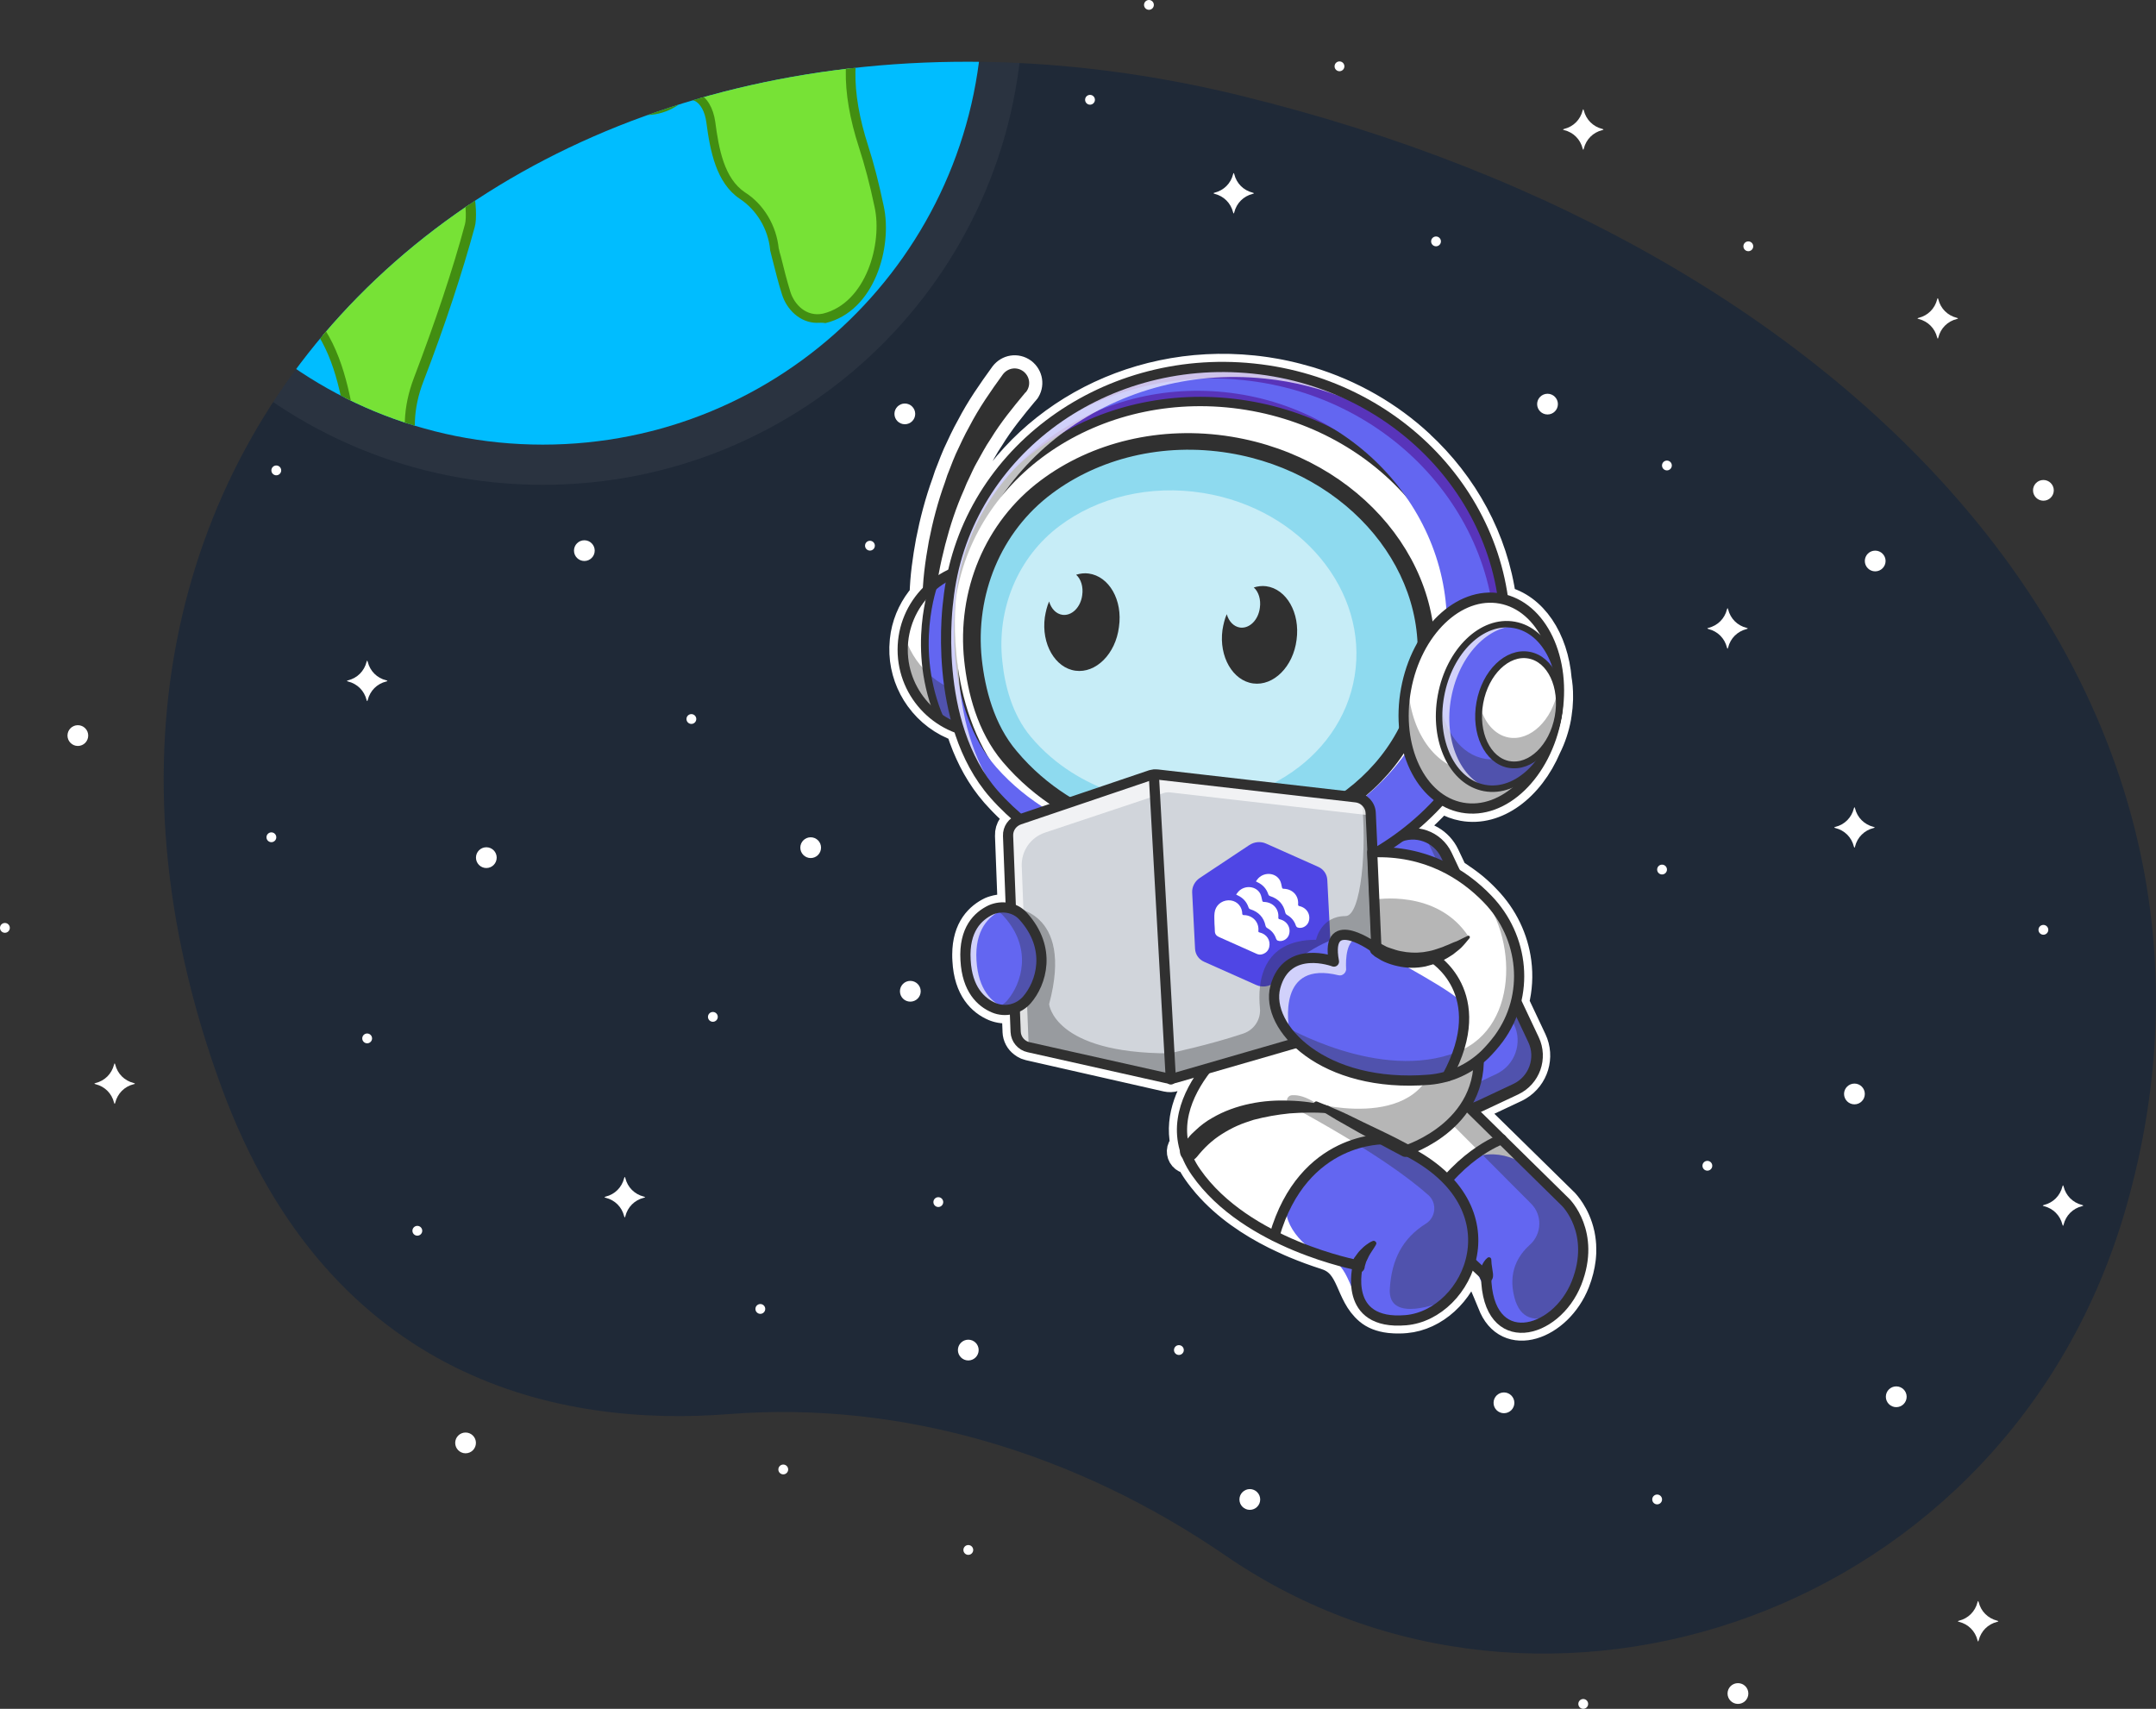 <?xml version="1.0" encoding="UTF-8"?><svg id="Layer_2" xmlns="http://www.w3.org/2000/svg" xmlns:xlink="http://www.w3.org/1999/xlink" viewBox="0 0 509.64 404"><rect x="0" y="0" width="509.64" height="404" fill="#333333" stroke="none"/><defs><style>.cls-1,.cls-2,.cls-3,.cls-4,.cls-5,.cls-6,.cls-7,.cls-8,.cls-9,.cls-10{fill:none;}.cls-11{clip-path:url(#clippath);}.cls-2{stroke-width:3.11px;}.cls-2,.cls-3,.cls-4,.cls-5,.cls-6,.cls-7,.cls-8,.cls-9,.cls-10{stroke-linecap:round;stroke-linejoin:round;}.cls-2,.cls-4,.cls-5,.cls-6,.cls-7,.cls-8,.cls-9,.cls-10{stroke:#303030;}.cls-3{stroke:#fff;stroke-width:6.19px;}.cls-12{fill:#00bdff;}.cls-13,.cls-14,.cls-15,.cls-16{fill:#fff;}.cls-17{fill:#8edaef;}.cls-18,.cls-19{fill:#303030;}.cls-20{fill:#d1d5db;}.cls-21{fill:#1f2937;}.cls-22{fill:#428e11;}.cls-23{fill:#6366f1;}.cls-24{fill:#5834ba;}.cls-25{fill:#77e236;}.cls-26{fill:#4f46e5;}.cls-4{stroke-width:1.83px;}.cls-27{clip-path:url(#clippath-1);}.cls-14{opacity:.7;}.cls-14,.cls-15,.cls-19,.cls-16{isolation:isolate;}.cls-15{opacity:.5;}.cls-19{opacity:.35;}.cls-5{stroke-width:2.41px;}.cls-6{stroke-width:2.73px;}.cls-7{stroke-width:1.94px;}.cls-8{stroke-width:2.21px;}.cls-16{opacity:.05;}.cls-9{stroke-width:1.61px;}.cls-10{stroke-width:1.53px;}</style><clipPath id="clippath"><path class="cls-1" d="M293.12,22.57C127.29-17.79-5.4,100.37,52.49,257.41c25.77,69.75,80.8,79.98,119.8,76.91,40.84-3.2,82.16,9.21,117.55,33.55,74.66,51.21,184.78,14.25,212.6-81.96,34.84-120.62-60.62-227.13-209.33-263.33Z"/></clipPath><clipPath id="clippath-1"><path class="cls-1" d="M232.3,1.13c0,1.02,0,2.11-.07,3.14-1.64,55.98-47.53,100.85-103.92,100.85S26.03,60.24,24.4,4.26c0-1.02-.07-2.11-.07-3.14,0-13.16,2.45-25.71,6.89-37.3,14.8-38.53,51.89-66,95.46-66.62h3.27c43.57,.68,80.66,28.16,95.46,66.62,4.43,11.59,6.89,24.21,6.89,37.3Z"/></clipPath></defs><g id="Layer_1-2"><g><path class="cls-21" d="M293.12,22.57C127.29-17.79-5.4,100.37,52.49,257.41c25.77,69.75,80.8,79.98,119.8,76.91,40.84-3.2,82.16,9.21,117.55,33.55,74.66,51.21,184.78,14.25,212.6-81.96,34.84-120.62-60.62-227.13-209.33-263.33Z"/><path class="cls-13" d="M91.56,160.98c0-.07-.07-.07-.27-.14-2.18-.54-3.82-2.18-4.36-4.36-.07-.14-.07-.27-.14-.27s-.07,.07-.14,.27c-.55,2.18-2.18,3.82-4.36,4.36-.14,.07-.27,.07-.27,.14s.07,.07,.27,.14c2.18,.55,3.82,2.18,4.36,4.36,.07,.14,.07,.27,.14,.27s.07-.07,.14-.27c.55-2.18,2.18-3.82,4.36-4.36,.14,0,.27-.07,.27-.14Z"/><path class="cls-13" d="M152.45,283.04c0-.07-.07-.07-.27-.14-2.18-.55-3.82-2.18-4.36-4.36-.07-.14-.07-.27-.14-.27s-.07,.07-.14,.27c-.55,2.18-2.18,3.82-4.36,4.36-.14,.07-.27,.07-.27,.14s.07,.07,.27,.14c2.18,.54,3.82,2.18,4.36,4.36,.07,.14,.07,.27,.14,.27s.07-.07,.14-.27c.55-2.18,2.18-3.82,4.36-4.36,.2,0,.27-.07,.27-.14Z"/><path class="cls-13" d="M31.87,256.19c0-.07-.07-.07-.27-.14-2.18-.55-3.82-2.18-4.36-4.36-.07-.14-.07-.27-.14-.27s-.07,.07-.14,.27c-.55,2.18-2.18,3.82-4.36,4.36-.14,.07-.27,.07-.27,.14s.07,.07,.27,.14c2.18,.54,3.82,2.18,4.36,4.36,.07,.14,.07,.27,.14,.27s.07-.07,.14-.27c.55-2.18,2.18-3.82,4.36-4.36,.2,0,.27-.07,.27-.14Z"/><path class="cls-13" d="M492.43,285.02c0-.07-.07-.07-.27-.14-2.18-.55-3.82-2.18-4.36-4.36-.07-.14-.07-.27-.14-.27s-.07,.07-.14,.27c-.55,2.18-2.18,3.82-4.36,4.36-.14,.07-.27,.07-.27,.14s.07,.07,.27,.14c2.18,.54,3.82,2.18,4.36,4.36,.07,.14,.07,.27,.14,.27s.07-.07,.14-.27c.54-2.18,2.18-3.82,4.36-4.36,.2-.07,.27-.07,.27-.14Z"/><path class="cls-13" d="M472.36,383.3c0-.07-.07-.07-.27-.14-2.18-.55-3.82-2.18-4.36-4.36-.07-.14-.07-.27-.14-.27s-.07,.07-.14,.27c-.55,2.18-2.18,3.82-4.36,4.36-.14,.07-.27,.07-.27,.14s.07,.07,.27,.14c2.18,.54,3.82,2.18,4.36,4.36,.07,.14,.07,.27,.14,.27s.07-.07,.14-.27c.54-2.18,2.18-3.82,4.36-4.36,.2-.07,.27-.07,.27-.14Z"/><path class="cls-13" d="M443.13,195.63c0-.07-.07-.07-.27-.14-2.18-.55-3.82-2.18-4.36-4.36-.07-.14-.07-.27-.14-.27s-.07,.07-.14,.27c-.55,2.18-2.18,3.82-4.36,4.36-.14,.07-.27,.07-.27,.14s.07,.07,.27,.14c2.18,.54,3.82,2.18,4.36,4.36,.07,.14,.07,.27,.14,.27s.07-.07,.14-.27c.54-2.18,2.18-3.82,4.36-4.36,.2-.07,.27-.07,.27-.14Z"/><path class="cls-13" d="M462.82,75.28c0-.07-.07-.07-.27-.14-2.18-.55-3.82-2.18-4.36-4.36-.07-.14-.07-.27-.14-.27s-.07,.07-.14,.27c-.55,2.18-2.18,3.82-4.36,4.36-.14,.07-.27,.07-.27,.14s.07,.07,.27,.14c2.18,.54,3.82,2.18,4.36,4.36,.07,.14,.07,.27,.14,.27s.07-.07,.14-.27c.54-2.18,2.18-3.82,4.36-4.36,.2-.07,.27-.07,.27-.14Z"/><path class="cls-13" d="M379.02,30.62c0-.07-.07-.07-.27-.14-2.18-.55-3.82-2.18-4.36-4.36-.07-.14-.07-.27-.14-.27s-.07,.07-.14,.27c-.55,2.18-2.18,3.82-4.36,4.36-.14,.07-.27,.07-.27,.14s.07,.07,.27,.14c2.18,.54,3.82,2.18,4.36,4.36,.07,.14,.07,.27,.14,.27s.07-.07,.14-.27c.54-2.18,2.18-3.82,4.36-4.36,.2-.07,.27-.07,.27-.14Z"/><path class="cls-13" d="M168.51,241.57c.64,0,1.16-.52,1.16-1.16s-.52-1.16-1.16-1.16-1.16,.52-1.16,1.16,.52,1.16,1.16,1.16Z"/><path class="cls-13" d="M179.73,310.62c.64,0,1.16-.52,1.16-1.16s-.52-1.16-1.16-1.16-1.16,.52-1.16,1.16,.52,1.16,1.16,1.16Z"/><path class="cls-13" d="M278.67,320.34c.64,0,1.16-.52,1.16-1.16s-.52-1.16-1.16-1.16-1.16,.52-1.16,1.16,.52,1.16,1.16,1.16Z"/><path class="cls-13" d="M228.89,367.6c.64,0,1.16-.52,1.16-1.16s-.52-1.16-1.16-1.16-1.16,.52-1.16,1.16,.52,1.16,1.16,1.16Z"/><path class="cls-13" d="M98.65,292.14c.64,0,1.16-.52,1.16-1.16s-.52-1.16-1.16-1.16-1.16,.52-1.16,1.16,.52,1.16,1.16,1.16Z"/><path class="cls-13" d="M86.79,246.66c.64,0,1.16-.52,1.16-1.16s-.52-1.16-1.16-1.16-1.16,.52-1.16,1.16,.52,1.16,1.16,1.16Z"/><path class="cls-13" d="M403.59,276.77c.64,0,1.16-.52,1.16-1.16s-.52-1.16-1.16-1.16-1.16,.52-1.16,1.16,.52,1.16,1.16,1.16Z"/><path class="cls-13" d="M221.8,285.36c.64,0,1.16-.52,1.16-1.16s-.52-1.16-1.16-1.16-1.16,.52-1.16,1.16,.52,1.16,1.16,1.16Z"/><path class="cls-13" d="M185.15,348.57c.64,0,1.16-.52,1.16-1.16s-.52-1.16-1.16-1.16-1.16,.52-1.16,1.16,.52,1.16,1.16,1.16Z"/><path class="cls-13" d="M391.72,355.66c.64,0,1.16-.52,1.16-1.16s-.52-1.16-1.16-1.16-1.16,.52-1.16,1.16,.52,1.16,1.16,1.16Z"/><path class="cls-13" d="M374.25,404c.64,0,1.16-.52,1.16-1.16s-.52-1.16-1.16-1.16-1.16,.52-1.16,1.16,.52,1.16,1.16,1.16Z"/><path class="cls-13" d="M483.02,220.99c.64,0,1.16-.52,1.16-1.16s-.52-1.16-1.16-1.16-1.16,.52-1.16,1.16,.52,1.16,1.16,1.16Z"/><path class="cls-13" d="M114.96,205.22c1.36,0,2.45-1.1,2.45-2.46s-1.1-2.45-2.45-2.45-2.45,1.1-2.45,2.45,1.1,2.46,2.45,2.46Z"/><path class="cls-13" d="M191.63,202.86c1.36,0,2.45-1.1,2.45-2.46s-1.1-2.45-2.45-2.45-2.45,1.1-2.45,2.45,1.1,2.46,2.45,2.46Z"/><path class="cls-13" d="M18.4,176.36c1.36,0,2.45-1.1,2.45-2.46s-1.1-2.45-2.45-2.45-2.45,1.1-2.45,2.45,1.1,2.46,2.45,2.46Z"/><path class="cls-13" d="M110.05,343.59c1.36,0,2.45-1.1,2.45-2.46s-1.1-2.45-2.45-2.45-2.45,1.1-2.45,2.45,1.1,2.46,2.45,2.46Z"/><path class="cls-13" d="M228.89,321.64c1.35,0,2.45-1.1,2.45-2.46s-1.1-2.45-2.45-2.45-2.46,1.1-2.46,2.45,1.1,2.46,2.46,2.46Z"/><path class="cls-13" d="M438.36,261.09c1.35,0,2.45-1.1,2.45-2.46s-1.1-2.45-2.45-2.45-2.46,1.1-2.46,2.45,1.1,2.46,2.46,2.46Z"/><path class="cls-13" d="M215.18,236.81c1.36,0,2.46-1.1,2.46-2.45s-1.1-2.46-2.46-2.46-2.45,1.1-2.45,2.46,1.1,2.45,2.45,2.45Z"/><path class="cls-13" d="M295.44,356.96c1.35,0,2.45-1.1,2.45-2.45s-1.1-2.46-2.45-2.46-2.46,1.1-2.46,2.46,1.1,2.45,2.46,2.45Z"/><path class="cls-13" d="M355.51,334.11c1.36,0,2.46-1.1,2.46-2.45s-1.1-2.46-2.46-2.46-2.46,1.1-2.46,2.46,1.1,2.45,2.46,2.45Z"/><path class="cls-13" d="M448.24,332.68c1.36,0,2.46-1.1,2.46-2.46s-1.1-2.45-2.46-2.45-2.46,1.1-2.46,2.45,1.1,2.46,2.46,2.46Z"/><path class="cls-13" d="M410.82,402.84c1.36,0,2.46-1.1,2.46-2.46s-1.1-2.45-2.46-2.45-2.46,1.1-2.46,2.45,1.1,2.46,2.46,2.46Z"/><path class="cls-13" d="M403.59,148.58c0-.07,.07-.07,.27-.14,2.18-.55,3.82-2.18,4.36-4.36,.07-.14,.07-.27,.14-.27s.07,.07,.14,.27c.55,2.18,2.18,3.82,4.36,4.36,.14,.07,.27,.07,.27,.14s-.07,.07-.27,.14c-2.18,.55-3.82,2.18-4.36,4.36-.07,.14-.07,.27-.14,.27s-.07-.07-.14-.27c-.55-2.18-2.18-3.82-4.36-4.36-.2-.07-.27-.14-.27-.14Z"/><path class="cls-13" d="M286.85,45.69c0-.07,.07-.07,.27-.14,2.18-.55,3.82-2.18,4.36-4.36,.07-.14,.07-.27,.14-.27s.07,.07,.14,.27c.54,2.18,2.18,3.82,4.36,4.36,.14,.07,.27,.07,.27,.14s-.07,.07-.27,.14c-2.18,.55-3.82,2.18-4.36,4.36-.07,.14-.07,.27-.14,.27s-.07-.07-.14-.27c-.55-2.18-2.18-3.82-4.36-4.36-.2-.07-.27-.14-.27-.14Z"/><path class="cls-13" d="M86.79,70.51c0-.07,.07-.07,.27-.14,2.18-.55,3.82-2.18,4.36-4.36,.07-.14,.07-.27,.14-.27s.07,.07,.14,.27c.55,2.18,2.18,3.82,4.36,4.36,.14,.07,.27,.07,.27,.14s-.07,.07-.27,.14c-2.18,.55-3.82,2.18-4.36,4.36-.07,.14-.07,.27-.14,.27s-.07-.07-.14-.27c-.55-2.18-2.18-3.82-4.36-4.36-.14-.07-.27-.07-.27-.14Z"/><path class="cls-13" d="M394.03,111.21c.64,0,1.16-.52,1.16-1.16s-.52-1.16-1.16-1.16-1.16,.52-1.16,1.16,.52,1.16,1.16,1.16Z"/><path class="cls-13" d="M413.27,59.39c.64,0,1.16-.52,1.16-1.16s-.52-1.16-1.16-1.16-1.16,.52-1.16,1.16,.52,1.16,1.16,1.16Z"/><path class="cls-13" d="M231.68,99.01c.64,0,1.16-.52,1.16-1.16s-.52-1.16-1.16-1.16-1.16,.52-1.16,1.16,.52,1.16,1.16,1.16Z"/><path class="cls-13" d="M136.43,82.99c.64,0,1.16-.52,1.16-1.16s-.52-1.16-1.16-1.16-1.16,.52-1.16,1.16,.52,1.16,1.16,1.16Z"/><path class="cls-13" d="M205.64,130.17c.64,0,1.16-.52,1.16-1.16s-.52-1.16-1.16-1.16-1.16,.52-1.16,1.16,.52,1.16,1.16,1.16Z"/><path class="cls-13" d="M163.43,171.15c.64,0,1.16-.52,1.16-1.16s-.52-1.16-1.16-1.16-1.16,.52-1.16,1.16,.52,1.16,1.16,1.16Z"/><path class="cls-13" d="M64.15,199.11c.64,0,1.16-.52,1.16-1.16s-.52-1.16-1.16-1.16-1.16,.52-1.16,1.16,.52,1.16,1.16,1.16Z"/><path class="cls-13" d="M1.16,220.53c.64,0,1.16-.52,1.16-1.16s-.52-1.16-1.16-1.16-1.16,.52-1.16,1.16,.52,1.16,1.16,1.16Z"/><path class="cls-13" d="M392.88,206.74c.64,0,1.16-.52,1.16-1.16s-.52-1.16-1.16-1.16-1.16,.52-1.16,1.16,.52,1.16,1.16,1.16Z"/><path class="cls-13" d="M339.45,58.23c.64,0,1.16-.52,1.16-1.16s-.52-1.16-1.16-1.16-1.16,.52-1.16,1.16,.52,1.16,1.16,1.16Z"/><path class="cls-13" d="M316.63,16.84c.64,0,1.16-.52,1.16-1.16s-.52-1.16-1.16-1.16-1.16,.52-1.16,1.16,.52,1.16,1.16,1.16Z"/><path class="cls-13" d="M271.59,2.32c.64,0,1.16-.52,1.16-1.16s-.52-1.16-1.16-1.16-1.16,.52-1.16,1.16,.52,1.16,1.16,1.16Z"/><path class="cls-13" d="M212.73,48.01c.64,0,1.16-.52,1.16-1.16s-.52-1.16-1.16-1.16-1.16,.52-1.16,1.16,.52,1.16,1.16,1.16Z"/><path class="cls-13" d="M257.66,24.75c.64,0,1.16-.52,1.16-1.16s-.52-1.16-1.16-1.16-1.16,.52-1.16,1.16,.52,1.16,1.16,1.16Z"/><path class="cls-13" d="M177.41,23.6c.64,0,1.16-.52,1.16-1.16s-.52-1.16-1.16-1.16-1.16,.52-1.16,1.16,.52,1.16,1.16,1.16Z"/><path class="cls-13" d="M65.31,112.37c.64,0,1.16-.52,1.16-1.16s-.52-1.16-1.16-1.16-1.16,.52-1.16,1.16,.52,1.16,1.16,1.16Z"/><path class="cls-13" d="M365.81,97.99c1.36,0,2.45-1.1,2.45-2.45s-1.1-2.45-2.45-2.45-2.46,1.1-2.46,2.45,1.1,2.45,2.46,2.45Z"/><path class="cls-13" d="M443.26,135.08c1.36,0,2.46-1.1,2.46-2.45s-1.1-2.45-2.46-2.45-2.45,1.1-2.45,2.45,1.1,2.45,2.45,2.45Z"/><path class="cls-13" d="M483.02,118.38c1.36,0,2.46-1.1,2.46-2.45s-1.1-2.45-2.46-2.45-2.45,1.1-2.45,2.45,1.1,2.45,2.45,2.45Z"/><path class="cls-13" d="M213.89,100.3c1.36,0,2.45-1.1,2.45-2.45s-1.1-2.45-2.45-2.45-2.46,1.1-2.46,2.45,1.1,2.45,2.46,2.45Z"/><path class="cls-13" d="M138.13,132.63c1.36,0,2.45-1.1,2.45-2.45s-1.1-2.45-2.45-2.45-2.45,1.1-2.45,2.45,1.1,2.45,2.45,2.45Z"/><path class="cls-25" d="M208.91,34.95c-.75-3.95-1.09-9.07,2.66-11.59,2.8-1.84,3.2,2.25,3.75,4.5,.95,3.89,1.36,9.07-2.52,11.59-3.14,2.05-2.8-2.45-3.89-4.5Z"/><path class="cls-22" d="M211.43,41.01c-.27,0-.54-.07-.82-.14-1.29-.48-1.64-2.05-2.04-3.55-.2-.68-.34-1.43-.61-1.91l-.07-.14v-.14c-.41-2.32-1.77-9.34,3.14-12.61,.95-.68,1.91-.82,2.73-.48,1.57,.61,2.05,2.8,2.46,4.7,.07,.34,.14,.68,.2,.95,1.91,7.7-.61,11.18-3,12.68-.75,.41-1.36,.61-1.98,.61Zm-1.5-6.41c.34,.68,.54,1.5,.68,2.25,.14,.61,.48,1.91,.75,2.05,0,0,.2,.07,.82-.34,2.66-1.7,3.34-5.25,2.11-10.43-.07-.34-.14-.61-.2-1.02-.2-.95-.61-2.93-1.16-3.2-.07-.07-.34,0-.75,.27-2.52,1.7-3.2,5.11-2.25,10.43Z"/><g><path class="cls-3" d="M374.13,297.52c.02-.19,.04-.37,.05-.56,.02-.25,.04-.5,.05-.74,0-.06,0-.11,0-.16,0-.24,.01-.47,0-.7,0-.02,0-.05,0-.07,0-.05,0-.09,0-.14,0-.21-.01-.42-.02-.63,0-.06,0-.12,0-.17-.03-.52-.09-1.03-.16-1.51,0-.05-.02-.1-.02-.15-.03-.19-.06-.39-.1-.57-.01-.05-.02-.11-.03-.16-.01-.06-.02-.11-.03-.17,0-.04-.02-.08-.03-.12-1.05-4.76-3.74-7.42-3.74-7.47l-3.61-3.55c-.78-.78-1.57-1.54-2.32-2.28l-9.21-9.04-7.28-7.14c.72-.14,1.43-.36,2.12-.68l8.54-4.02c.27-.13,.54-.27,.79-.43,3.81-2.31,5.32-7.17,3.37-11.28l-4.16-8.82c.79-3.12,.97-6.34,.56-9.51-.71-5.49-3.19-10.8-7.31-15.05-.93-1-2.01-2.01-3.23-3.02-1.15-.93-2.37-1.79-3.66-2.66-.29-.17-.58-.34-.87-.51l-1.93-4.08c-.79-1.66-2.04-2.96-3.51-3.82-.52-.31-1.08-.57-1.65-.78,0,.01,.02,.03,.03,.04-1.67-.56-3.51-.62-5.28-.09,.08-.06,.15-.12,.23-.18,.02-.02,.05-.03,.07-.05,.14-.11,.28-.22,.41-.32,.64-.49,1.27-1,1.89-1.52,.03-.03,.07-.05,.1-.08,.31-.26,.61-.52,.92-.79,.11-.09,.21-.19,.32-.28,.31-.27,.62-.55,.92-.83,.04-.04,.09-.08,.13-.12,.04-.03,.07-.07,.11-.11,.33-.31,.67-.62,.99-.94,0,0,0,0,.01-.01,.73-.71,1.46-1.44,2.15-2.18,.03-.04,.06-.08,.1-.12,.3-.32,.6-.65,.9-.98,.24,.15,.48,.3,.73,.44,1.33,.77,2.77,1.31,4.31,1.59,7.98,1.46,16.06-4.61,20.17-14.28,1.08-2.15,1.9-4.57,2.38-7.19,0,0,0-.02,0-.02,0,0,0-.02,0-.03,0-.05,.01-.1,.02-.16,.02-.14,.04-.28,.07-.42,.19-1.2,.3-2.38,.33-3.54,0-.09,0-.17,0-.26,0-.22,0-.43,0-.64,0-.2,0-.4-.01-.6,0-.09,0-.17,0-.26-.03-.79-.09-1.57-.2-2.32,0,.01,0,.02,0,.04-.03-.24-.07-.47-.11-.71-.79-9.57-5.81-17.27-13.11-18.97-1.94-14.23-9.04-27.18-19.63-36.93,.06,.05,.12,.1,.18,.15-7.3-6.79-16.33-12.04-26.46-15.1-.13-.04-.26-.08-.39-.11-.81-.24-1.62-.46-2.44-.67-.3-.08-.61-.15-.91-.23-.56-.13-1.12-.26-1.68-.39-.48-.1-.96-.2-1.44-.3-.34-.07-.68-.13-1.02-.19-.7-.13-1.4-.24-2.11-.35-.24-.04-.48-.07-.72-.1-.81-.11-1.63-.22-2.46-.3-29.67-3.06-56.69,12.83-67.46,37.4-.07,.15-.13,.31-.2,.46-.19,.44-.37,.89-.55,1.34-.09,.23-.18,.46-.27,.69-.18,.46-.35,.92-.51,1.38-.12,.34-.24,.68-.35,1.02-.07,.21-.14,.43-.21,.64-.42,1.3-.8,2.63-1.13,3.97-.02,.1-.05,.2-.07,.3-.1,.4-.19,.8-.28,1.2-1.27,.56-2.47,1.25-3.59,2.05,.1-.69,.21-1.38,.32-2.06,.43-2.3,.93-4.52,1.51-6.75,1.15-4.45,2.58-8.83,4.45-12.99l.65-1.58,.72-1.51c.5-1.08,.93-2.08,1.51-3.09,1.15-2.01,2.15-4.02,3.45-5.89,2.37-3.88,5.24-7.39,8.11-10.84l.14-.14c.07,0,.07-.07,.14-.14,1.15-1.58,.79-3.66-.72-4.81-1.58-1.15-3.66-.79-4.81,.72-2.87,3.95-5.67,7.97-7.9,12.28-1.22,2.15-2.23,4.38-3.23,6.53-.5,1.15-.93,2.23-1.36,3.37l-.65,1.65-.57,1.72c-1.65,4.52-2.87,9.19-3.8,13.93-.77,4.21-1.36,8.37-1.48,12.72-2.23,2.57-3.84,5.73-4.48,9.32-.08,.46-.14,.93-.19,1.39,0,.08-.02,.15-.02,.23-.09,.95-.12,1.9-.07,2.83,0,.02,0,.04,0,.05,.09,1.95,.48,3.85,1.11,5.64,0,0,0,0,0,0,.32,.89,.69,1.75,1.13,2.58,.01,.02,.02,.04,.03,.06,.43,.82,.92,1.6,1.46,2.35,.02,.03,.04,.05,.06,.08,2.33,3.21,5.62,5.72,9.54,7.07,.04,.14,.09,.28,.13,.42,.03,.1,.07,.21,.1,.31,.16,.5,.33,1,.51,1.49,.03,.09,.06,.17,.1,.26,.19,.52,.39,1.03,.59,1.54,.02,.05,.04,.1,.06,.15,.21,.51,.42,1.01,.65,1.51,.02,.05,.04,.1,.07,.15,.23,.51,.47,1.01,.72,1.51,.04,.08,.08,.16,.12,.24,.25,.48,.5,.96,.77,1.44,.05,.09,.1,.18,.15,.27,.27,.47,.54,.93,.83,1.39,.06,.09,.11,.18,.17,.27,.29,.46,.6,.92,.91,1.37,.06,.08,.11,.16,.17,.24,.33,.46,.66,.91,1.01,1.36,.04,.05,.09,.11,.13,.16,.37,.46,.74,.92,1.13,1.37,0,0,.01,.02,.02,.03,.01,.01,.03,.03,.04,.04,.42,.48,.85,.94,1.29,1.4,.2,.21,.4,.42,.6,.63,.31,.32,.62,.63,.93,.93,.4,.39,.8,.77,1.2,1.14,.64,.6,1.3,1.18,1.96,1.74h0c-1.72,.57-2.8,2.15-2.73,3.88v.04s0,.02,0,.03h0s.17,4.5,.17,4.5l.47,12.37h0v.33s-.04-.01-.06-.02c-.16-.05-.32-.09-.48-.12-.13-.03-.26-.04-.39-.06-.21-.03-.42-.05-.63-.06-.11,0-.23,0-.34,0-.22,0-.43,0-.65,.03-.13,.01-.27,.03-.4,.05-.18,.03-.35,.06-.53,.1-.19,.04-.37,.09-.55,.15-.05,.02-.1,.02-.14,.04,0,0,0,0,.01,0-.2,.07-.4,.12-.59,.21-2.83,1.35-5.98,4.22-6,10.56,0,.44,0,.89,.04,1.36,.36,6.96,3.66,9.98,6.68,11.27,.12,.05,.24,.1,.36,.14h0s0,0,.01,0c.11,.04,.22,.08,.33,.11,.08,.03,.17,.05,.25,.07,.03,0,.05,.01,.08,.02,1.31,.34,2.68,.25,3.93-.2l.21,5.31v.14c.05,1.22,.64,2.3,1.57,2.98,.27,.21,.56,.39,.88,.53,0,0,0,0,.01,0,.07,.03,.14,.04,.2,.07,.14,.05,.28,.11,.42,.14l.7,.16,31.89,7.24c.65,.14,1.29,.14,1.94-.07l7.32-2.12c-3.67,4.83-6.64,11.03-5.27,17.6-.13,.18-.26,.36-.39,.53-.72,.93-.5,2.3,.43,3.02,.39,.3,.86,.43,1.33,.42,.44,.9,.96,1.8,1.59,2.7,0,.01,.02,.03,.03,.04,.36,.52,.73,1.02,1.12,1.51,.04,.06,.09,.11,.13,.17,.36,.46,.74,.92,1.12,1.36,.01,.01,.02,.03,.04,.04,4.55,5.24,10.43,9.15,16.11,11.99,1.15,.57,2.29,1.1,3.4,1.6,.09,.04,.17,.08,.26,.12,.36,.16,.73,.31,1.08,.46,2.48,1.04,4.82,1.88,6.89,2.55,.17,.07,.34,.13,.52,.18,6.09,1.92,5.09,8.86,9.99,12.97,1.18,.99,2.82,1.71,5.06,1.97,.1,.01,.21,.02,.31,.03,.26,.03,.52,.05,.8,.06,.24,.01,.5,.01,.75,.02,.17,0,.33,0,.5,0,.49,0,.99-.03,1.53-.08,6.9-.6,13.12-6.34,15.19-13.68,2.18,2.86,3.4,6.43,4.85,9.82,3.74,10.07,16.15,5.56,20.31-4.97,.78-2,1.22-3.86,1.43-5.57,0-.07,.02-.13,.02-.2Z"/><g><path class="cls-23" d="M358.33,257.49l-8.54,4.02c-4.38,2.08-9.62,.22-11.7-4.16l-20.6-43.65c-2.08-4.38-.22-9.62,4.16-11.7l8.54-4.02c4.38-2.08,9.62-.21,11.7,4.16l20.6,43.65c2.08,4.38,.21,9.62-4.16,11.7Z"/><path class="cls-19" d="M362.49,245.79l-20.6-43.65c-1.08-2.23-2.94-3.81-5.17-4.59,.21,.29,.36,.65,.57,1.01l20.6,43.65c2.08,4.38,.21,9.62-4.16,11.7l-8.54,4.02c-2.15,1-4.45,1.08-6.53,.36,2.37,3.66,7.11,5.1,11.13,3.23l8.54-4.02c4.38-2.08,6.25-7.32,4.16-11.7Z"/><path class="cls-6" d="M358.33,257.49l-8.54,4.02c-4.38,2.08-9.62,.22-11.7-4.16l-20.6-43.65c-2.08-4.38-.22-9.62,4.16-11.7l8.54-4.02c4.38-2.08,9.62-.21,11.7,4.16l20.6,43.65c2.08,4.38,.21,9.62-4.16,11.7Z"/><path class="cls-13" d="M372.68,303.22c-1.29,3.23-3.37,5.89-5.67,7.75-6.61,5.17-15.51,3.95-15.72-9.33l-15.08-14-13.93-12.92,17.09-12.71,4.59-3.37,10.91,10.7,15.15,14.86c.07,.07,7.32,7.18,2.66,19.03Z"/><path class="cls-23" d="M372.69,303.22c-4.07,10.29-16,14.84-20.04,5.66-1.91-4.33-3.31-9.06-6.78-12.28-5.7-5.3-7.46-14.07-1.99-19.61,.37-.37,.74-.73,1.1-1.07,5.38-5.03,13.3-3.32,18.56,1.83l.45,.44c3.91,3.84,8.74,8.22,9.88,13.58,.64,3.02,.61,6.88-1.18,11.44Z"/><path class="cls-19" d="M372.68,303.22c-1.29,3.23-3.37,5.89-5.67,7.75-4.02,1.58-7.68,1.08-9.05-4.31-1.51-5.89,.86-9.84,3.66-12.35,2.87-2.58,3.02-7.04,.29-9.76l-18.95-19.02s-1.65-1.58-3.52-3.52l4.59-3.37,10.91,10.7,15.15,14.86c0,.07,7.25,7.18,2.58,19.03Z"/><path class="cls-18" d="M349.78,301.79c0-.5,0-.86,.07-1.29s.22-.79,.36-1.15c.36-.79,.79-1.51,1.44-2.01,.22-.14,.5-.14,.72,.07,.07,.07,.07,.14,.14,.29l.07,1.08,.14,1,.14,.93c.07,.29,.07,.65,.07,.86v.07c0,.86-.65,1.58-1.51,1.58-.93,0-1.58-.57-1.65-1.44Z"/><path class="cls-5" d="M354.95,269.34s-11.27,3.95-18.74,18.31"/><path class="cls-5" d="M344.04,258.64l26.06,25.63s7.25,7.11,2.58,19.02c-4.88,12.35-21.11,16.44-21.39-1.58l-29-26.92,21.75-16.15Z"/><path class="cls-13" d="M341.02,308.39c-2.51,2.08-5.53,3.45-8.69,3.73-15.15,1.29-11.34-12.99-11.34-12.99,0,0-9.55-1.8-19.74-6.89-6.75-3.37-13.78-8.26-18.52-15.08-11.92-17.09,12.28-34.03,12.28-34.03l44.51,2.3,9.62,.5c3.59,19.74-16.8,25.99-16.8,25.99,21.03,10.63,18.16,28.72,8.69,36.47Z"/><path class="cls-23" d="M332.27,312.13c-4.33,.37-7.11-.53-8.88-2.01-4.89-4.1-3.9-11.04-9.99-12.97-5.05-1.59-11.34-8.73-8.77-13.36,5-9.02,12.17-12.41,17.09-13.69,3.56-.92,7.22,.11,10.49,1.8l.06,.03c26.71,13.5,14.93,38.91,0,40.2Z"/><path class="cls-19" d="M341.02,308.39v-.65s-13.07,5.46-12.49-3.09c.43-6.89,3.02-11.92,8.54-15.36,2.37-1.51,2.66-4.88,.57-6.75-4.52-4.02-13.78-10.91-32.74-21.18-1.15-.65-.79-2.37,.57-2.44,1.44-.07,3.3,.36,5.74,2.01,0,0,28.43,7.54,28.43-15.22v-.21l9.62,.5c3.59,19.74-16.8,25.99-16.8,25.99,20.89,10.55,18.02,28.64,8.54,36.4Z"/><path class="cls-18" d="M331.55,273.36c-1.79-.93-3.52-1.87-5.24-2.8-1.72-.93-3.52-1.94-5.24-2.87-1.72-1.01-3.45-1.94-5.17-2.94s-3.45-2.08-5.1-3.23c-.29-.21-.36-.57-.14-.86,.14-.21,.43-.36,.72-.21,1.87,.72,3.73,1.51,5.53,2.3,1.79,.79,3.59,1.72,5.38,2.58,1.8,.86,3.59,1.72,5.38,2.58,1.79,.86,3.59,1.79,5.31,2.73,.79,.43,1.08,1.36,.65,2.08-.36,.72-1.29,1-2.08,.65Z"/><path class="cls-5" d="M327.31,269.34s-19.24-.79-26.06,22.83"/><path class="cls-18" d="M313.6,263.16c-2.87-.21-5.82-.14-8.76,.07-2.87,.29-5.74,.79-8.47,1.51-1.36,.43-2.66,.86-3.95,1.44-1.29,.57-2.44,1.22-3.59,1.94-2.3,1.44-4.24,3.3-5.89,5.38l-.07,.07c-.72,.93-2.15,1.15-3.09,.43-.93-.72-1.15-2.08-.43-3.02,.5-.65,.93-1.36,1.51-1.94,.5-.65,1.08-1.22,1.72-1.79,1.22-1.15,2.51-2.15,3.95-2.94,2.8-1.65,5.89-2.73,8.97-3.37,3.09-.65,6.25-.86,9.33-.72,3.09,.07,6.1,.5,9.12,1.22,.5,.14,.79,.57,.65,1.08-.14,.43-.57,.72-1,.65Z"/><path class="cls-18" d="M319.49,298.7c.14-.43,.29-.65,.43-.93,.14-.29,.29-.57,.5-.79,.36-.5,.72-1.01,1.15-1.44,.43-.43,.86-.86,1.36-1.22,.5-.36,1-.72,1.58-.93,.29-.14,.65,.07,.79,.36,.07,.14,.07,.36-.07,.5v.07c-.29,.5-.57,.93-.86,1.36s-.57,.86-.79,1.29c-.21,.43-.43,.93-.65,1.36l-.22,.72c-.07,.22-.14,.5-.14,.65-.14,.86-1.01,1.36-1.87,1.22-.86-.14-1.36-1.01-1.22-1.87-.07-.21-.07-.29,0-.36Z"/><path class="cls-5" d="M295.01,243.13s-24.27,16.94-12.28,34.03c11.92,17.09,38.26,21.97,38.26,21.97,0,0-3.81,14.29,11.34,12.99,14.93-1.29,26.71-26.71,0-40.13,0,0,20.39-6.25,16.8-25.99l-54.13-2.87Z"/><path class="cls-18" d="M218.05,142.34c0-4.95,.65-9.62,1.51-14.36,.93-4.74,2.15-9.4,3.8-13.93l.57-1.72,.65-1.65c.43-1.15,.86-2.23,1.36-3.37,1.01-2.15,2.01-4.38,3.23-6.53,2.23-4.31,5.03-8.33,7.9-12.28,1.15-1.51,3.23-1.87,4.81-.72,1.51,1.15,1.87,3.23,.72,4.81-.07,.07-.07,.14-.14,.14l-.14,.14c-2.87,3.45-5.74,6.96-8.11,10.84-1.29,1.87-2.3,3.88-3.45,5.89-.57,1.01-1.01,2.01-1.51,3.09l-.72,1.51-.65,1.58c-1.87,4.16-3.3,8.54-4.45,12.99-.57,2.23-1.08,4.45-1.51,6.75-.36,2.23-.72,4.59-.86,6.75v.07c-.07,.86-.79,1.51-1.65,1.44-.72,.07-1.36-.65-1.36-1.44Z"/><path class="cls-23" d="M233.12,173.35c10.9,0,19.74-8.84,19.74-19.74s-8.84-19.74-19.74-19.74-19.74,8.84-19.74,19.74,8.84,19.74,19.74,19.74Z"/><path class="cls-13" d="M222.21,170.12c-6.46-4.24-10.05-12.06-8.62-20.1,.86-4.88,3.52-8.97,7.11-11.85-.43,1.22-5.46,16.01,1.51,31.95Z"/><path class="cls-19" d="M252.22,148.58c-2.08,10.55-12.28,17.52-22.97,15.58-7.83-1.44-13.64-7.25-15.58-14.43,0,.07-.07,.22-.07,.29-1.94,10.77,5.17,21.04,15.87,23.05,10.77,1.94,21.04-5.17,23.05-15.87,.57-2.94,.43-5.89-.29-8.62Z"/><path class="cls-4" d="M220.77,138.1s-5.74,15.36,1.51,32.02"/><path class="cls-5" d="M233.12,173.35c10.9,0,19.74-8.84,19.74-19.74s-8.84-19.74-19.74-19.74-19.74,8.84-19.74,19.74,8.84,19.74,19.74,19.74Z"/><path class="cls-24" d="M283.45,210.54c36.26,3.73,68.56-20.82,72.08-54.92,3.52-34.1-23.05-64.76-59.3-68.49-36.25-3.73-68.56,20.82-72.08,54.92,0,0-4.09,28.72,10.84,45.73,18.59,21.04,48.46,22.76,48.46,22.76Z"/><path class="cls-13" d="M276.77,205.66c33.6,5.46,64.83-14.65,69.78-45.01,4.95-30.3-18.24-59.37-51.83-64.83-33.6-5.46-64.83,14.65-69.78,45.01,0,0-3.16,23.76,9.84,42,15.72,22.04,42,22.83,42,22.83Z"/><path class="cls-8" d="M276.77,205.66c33.6,5.46,64.83-14.65,69.78-45.01,4.95-30.3-18.24-59.37-51.83-64.83-33.6-5.46-64.83,14.65-69.78,45.01,0,0-3.16,23.76,9.84,42,15.72,22.04,42,22.83,42,22.83Z"/><path class="cls-23" d="M353.16,158.35c3.52-34.1-23.05-64.76-59.3-68.49-22.11-2.3-42.72,5.96-56.28,20.46-7.22,8.71-12.07,19.37-13.37,31.22-.04,.34-.08,.66-.12,1-.45,3.85-2.88,29.53,10.9,45.24,17.04,19.35,43.73,22.36,47.9,22.72,.38,.03,.75,.06,1.13,.1,21.89,2.1,42.26-6.14,55.71-20.52,7.39-8.83,12.2-19.67,13.42-31.73Zm-74.38,43.2c-.38-.04-.74-.07-1.12-.1-3.88-.35-27.26-3.11-42.16-20.06-12.09-13.74-10.01-36.31-9.61-39.81,.04-.32,.07-.63,.11-.95,3.34-29.83,31.71-51.19,63.48-47.91,32.02,3.3,55.42,30.37,52.26,60.38-3.07,29.9-31.18,51.51-62.97,48.44Z"/><path class="cls-14" d="M237.79,190.15c-15-17.01-10.91-45.73-10.91-45.73,3.52-34.1,35.82-58.65,72.08-54.92,14.21,1.44,26.92,7.04,36.9,15.36-10.34-9.62-24.12-16.15-39.63-17.73-36.25-3.73-68.56,20.82-72.08,54.92,0,0-4.09,28.72,10.84,45.73,2.08,2.3,4.24,4.45,6.53,6.32-1.29-1.22-2.51-2.51-3.73-3.95Z"/><path class="cls-17" d="M275.48,199.41c30.08,4.88,57.94-12.42,62.17-38.7,4.31-26.28-16.58-51.55-46.66-56.5-16.66-2.73-32.67,1.36-44.37,10.12-12.99,9.69-19.46,25.63-17.73,41.78,.79,7.39,3.02,16.44,8.83,23.33,15.44,18.24,37.76,19.96,37.76,19.96Z"/><path class="cls-15" d="M272.54,189.5c23.05,3.73,44.37-9.55,47.67-29.65,3.3-20.17-12.71-39.56-35.75-43.29-12.78-2.08-25.06,1.08-33.96,7.75-9.91,7.39-14.93,19.67-13.57,32.02,.57,5.67,2.3,12.56,6.75,17.88,11.77,14,28.86,15.29,28.86,15.29Z"/><path class="cls-18" d="M257.32,135.59c-1.01-.14-2.01,0-2.94,.29,1.15,1.01,1.72,2.87,1.44,4.81-.36,2.87-2.44,4.95-4.67,4.67-1.51-.22-2.66-1.44-3.16-3.16-.5,1.15-.79,2.37-1.01,3.73-.86,6.32,2.44,11.99,7.25,12.64,4.81,.65,9.48-3.95,10.27-10.34,.93-6.32-2.3-11.99-7.18-12.64Z"/><path class="cls-18" d="M299.31,138.6c-1-.14-2.01,0-2.94,.29,1.15,1.01,1.72,2.87,1.44,4.81-.36,2.87-2.44,4.95-4.67,4.67-1.51-.22-2.66-1.44-3.16-3.16-.5,1.15-.79,2.37-1.01,3.73-.86,6.32,2.44,11.99,7.25,12.64,4.81,.65,9.48-3.95,10.27-10.34,.86-6.32-2.37-11.99-7.18-12.64Z"/><path class="cls-2" d="M275.69,198.12c29.22,4.74,56.28-12.06,60.45-37.62,4.16-25.56-16.15-50.11-45.3-54.92-16.23-2.66-31.73,1.36-43.08,9.84-12.64,9.4-18.88,24.91-17.23,40.56,.79,7.18,2.94,15.94,8.62,22.61,14.86,17.8,36.54,19.53,36.54,19.53Z"/><path class="cls-7" d="M275.48,199.41c30.08,4.88,57.94-12.42,62.17-38.7,4.31-26.28-16.58-51.55-46.66-56.5-16.66-2.73-32.67,1.36-44.37,10.12-12.99,9.69-19.46,25.63-17.73,41.78,.79,7.39,3.02,16.44,8.83,23.33,15.44,18.24,37.76,19.96,37.76,19.96Z"/><path class="cls-5" d="M283.45,210.54c36.26,3.73,68.56-20.82,72.08-54.92,3.52-34.1-23.05-64.76-59.3-68.49-36.25-3.73-68.56,20.82-72.08,54.92,0,0-4.09,28.72,10.84,45.73,18.59,21.04,48.46,22.76,48.46,22.76Z"/><path class="cls-13" d="M345.64,190.94c9.83,1.8,19.82-7.81,22.31-21.46,2.5-13.65-3.45-26.17-13.28-27.97-9.83-1.8-19.82,7.81-22.31,21.46-2.5,13.65,3.45,26.17,13.28,27.97Z"/><path class="cls-19" d="M368.52,162.65c-3.02,12.71-12.56,21.39-21.9,19.67-8.19-1.51-13.64-10.41-13.78-21.18-.14,.57-.29,1.22-.36,1.87-2.51,13.64,3.45,26.2,13.28,28,9.84,1.79,19.81-7.83,22.33-21.54,.29-2.3,.43-4.59,.43-6.82Z"/><path class="cls-5" d="M345.64,190.94c9.83,1.8,19.82-7.81,22.31-21.46,2.5-13.65-3.45-26.17-13.28-27.97-9.83-1.8-19.82,7.81-22.31,21.46-2.5,13.65,3.45,26.17,13.28,27.97Z"/><path class="cls-23" d="M350.94,186.3c7.64,1.4,15.42-6.1,17.37-16.75,1.95-10.65-2.67-20.41-10.32-21.81-7.65-1.4-15.42,6.1-17.37,16.75-1.95,10.65,2.67,20.41,10.32,21.81Z"/><path class="cls-19" d="M368.52,161.29c-.07,.43-.14,.86-.21,1.29-1.94,10.7-9.76,18.16-17.37,16.8-5.6-1-9.55-6.53-10.55-13.57-1.36,10.12,3.23,19.17,10.55,20.53,7.68,1.44,15.44-6.1,17.37-16.8,.5-2.87,.57-5.67,.21-8.26Z"/><path class="cls-14" d="M343.04,164.95c1.87-10.12,8.9-17.37,16.15-16.94-.36-.14-.79-.22-1.22-.29-7.68-1.44-15.44,6.1-17.37,16.8-1.94,10.7,2.66,20.46,10.34,21.82,.43,.07,.79,.14,1.22,.14-6.96-2.15-10.98-11.49-9.12-21.54Z"/><path class="cls-10" d="M350.94,186.3c7.64,1.4,15.42-6.1,17.37-16.75,1.95-10.65-2.67-20.41-10.32-21.81-7.65-1.4-15.42,6.1-17.37,16.75-1.95,10.65,2.67,20.41,10.32,21.81Z"/><path class="cls-13" d="M356.7,180.73c5.11,.93,10.31-4.1,11.61-11.23,1.3-7.14-1.78-13.68-6.89-14.61-5.11-.93-10.31,4.1-11.61,11.23-1.3,7.14,1.78,13.68,6.89,14.62Z"/><path class="cls-19" d="M368.31,162.87c0,.07,0,.22-.07,.29-1.29,7.11-6.53,12.13-11.63,11.2-3.45-.65-5.96-3.81-6.89-7.97-1.15,7.04,1.94,13.35,6.96,14.29,5.1,.93,10.34-4.09,11.63-11.2,.43-2.3,.43-4.52,0-6.6Z"/><path class="cls-9" d="M356.7,180.73c5.11,.93,10.31-4.1,11.61-11.23,1.3-7.14-1.78-13.68-6.89-14.61-5.11-.93-10.31,4.1-11.61,11.23-1.3,7.14,1.78,13.68,6.89,14.62Z"/><path class="cls-20" d="M323.15,241.84l-45.44,13.14c-.65,.21-1.29,.21-1.94,.07l-32.59-7.4c-1.72-.43-3.02-1.94-3.09-3.73l-1.15-29.43-.65-16.94c-.07-1.72,1.01-3.3,2.73-3.88l30.94-10.34c.57-.22,1.15-.22,1.72-.14l46.81,5.38c.5,.07,1,.21,1.44,.43,1.22,.65,2.01,1.87,2.08,3.3l2.08,45.52c0,1.87-1.15,3.52-2.94,4.02Z"/><path class="cls-26" d="M295.3,199.8c1.19-.79,2.69-.93,3.95-.37l12.36,5.51c1.26,.56,2.07,1.74,2.14,3.09l.68,13.27c.07,1.35-.62,2.67-1.81,3.46l-11.68,7.76c-1.19,.79-2.69,.93-3.95,.37l-12.36-5.51c-1.26-.56-2.08-1.74-2.14-3.09l-.68-13.27c-.07-1.35,.62-2.67,1.81-3.46l11.68-7.76Z"/><path class="cls-13" d="M287.08,218.39c0-.86-.09-1.72,.02-2.58,.21-1.71,1.56-2.88,3.24-2.96,1.67-.06,3.03,1.06,3.27,2.71,.04,.24-.01,.56,.13,.71,.13,.13,.47,.06,.7,.1,1.92,.25,3.2,1.82,3.02,3.69-.03,.24,.04,.34,.29,.39,1.69,.39,2.64,1.86,2.27,3.45-.19,.79-.67,1.34-1.48,1.65-.5,.19-.98,.18-1.45-.03-2.98-1.33-5.96-2.67-8.94-3.99-.64-.28-.98-.73-.98-1.42,0-.57-.06-1.14-.09-1.72,0,0-.01-.01-.03-.01Z"/><path class="cls-13" d="M292.2,211.49c.21-.27,.37-.53,.59-.76,1.52-1.55,4.16-1.26,5.12,.57,.24,.47,.33,1.04,.45,1.57,.05,.23,.1,.34,.37,.36,2.14,.05,3.6,1.61,3.45,3.66-.03,.29,.06,.39,.34,.45,1.77,.41,2.72,2.08,2.14,3.72-.38,1.06-1.66,1.7-2.64,1.31-.15-.06-.31-.25-.36-.4-.36-1.12-1.06-1.97-2.09-2.55-.25-.15-.36-.31-.43-.59-.41-1.93-1.6-3.22-3.54-3.85-.26-.08-.39-.21-.47-.45-.44-1.32-1.31-2.28-2.61-2.87-.1-.04-.17-.09-.31-.17Z"/><path class="cls-13" d="M296.87,208.38c.21-.27,.37-.53,.59-.76,1.52-1.55,4.16-1.27,5.12,.57,.24,.47,.33,1.04,.45,1.57,.05,.23,.1,.34,.37,.36,2.14,.05,3.6,1.61,3.45,3.66-.03,.29,.06,.39,.34,.45,1.77,.41,2.72,2.08,2.14,3.72-.38,1.06-1.66,1.7-2.64,1.31-.15-.06-.31-.25-.36-.4-.36-1.12-1.06-1.97-2.09-2.55-.25-.15-.36-.31-.43-.59-.41-1.93-1.6-3.22-3.54-3.85-.26-.08-.39-.21-.47-.45-.44-1.32-1.31-2.28-2.61-2.87-.1-.04-.17-.09-.31-.17Z"/><path class="cls-19" d="M323.15,241.84l-45.44,13.14c-.65,.21-1.29,.21-1.94,.07l-32.59-7.39c-1.72-.43-3.02-1.94-3.09-3.73l-1.15-29.43s15.08,.43,9.05,22.9c0,0,1.08,11.63,28.43,11.63,0,0,9.55-2.01,17.45-4.67,2.58-.86,4.24-3.37,3.95-6.1-.57-5.96,.36-16.08,13.28-16.08,0,0,1.08-5.6,6.96-5.6,3.73,0,5.1-16.37,3.81-27.64,1.22,.65,2.01,1.87,2.08,3.3l2.08,45.52c.07,1.94-1.08,3.59-2.87,4.09Z"/><path class="cls-14" d="M241.52,204.8c-.14-3.59,2.08-6.82,5.53-7.97l28-9.33c.57-.21,1.15-.21,1.72-.14l46.81,5.38c.14,0,.29,.07,.43,.07v-.43c-.07-1.94-1.58-3.52-3.52-3.73l-46.81-5.38c-.57-.07-1.15,0-1.72,.14l-30.94,10.34c-1.65,.57-2.73,2.15-2.73,3.88l1.79,46.31c.07,1.79,1.29,3.3,3.09,3.66l-1.65-42.79Z"/><path class="cls-5" d="M272.75,183.19l4.02,72.01"/><path class="cls-5" d="M238.29,197.62l1.79,46.31c.07,1.79,1.36,3.3,3.09,3.66l32.67,7.32c.65,.14,1.29,.14,1.94-.07l45.44-13.14c1.72-.5,2.94-2.15,2.87-3.95l-2.08-45.52c-.07-1.94-1.58-3.52-3.52-3.73l-46.81-5.38c-.57-.07-1.15,0-1.72,.14l-30.94,10.48c-1.72,.57-2.8,2.15-2.73,3.88Z"/><path class="cls-23" d="M241.81,216.57c-1.87-2.08-5.03-2.58-7.61-1.44-3.02,1.44-6.39,4.59-5.96,11.85,.36,6.96,3.66,9.98,6.68,11.27,2.73,1.15,5.89,.36,7.83-1.87,3.37-3.88,6.03-12.13-.93-19.81Z"/><path class="cls-19" d="M241.81,216.57c-1.79-1.94-4.59-2.51-7.04-1.65,.93,.36,1.79,.86,2.44,1.65,6.96,7.61,4.31,15.94,.93,19.89-.79,.93-1.79,1.58-2.87,2.01,2.66,1.01,5.67,.14,7.54-2.01,3.3-3.95,5.96-12.2-1.01-19.89Z"/><path class="cls-14" d="M237.5,238.32c-3.02-1.29-6.25-4.24-6.68-11.27-.43-7.25,2.94-10.48,5.96-11.85,.5-.22,1.01-.43,1.58-.5-1.36-.29-2.8-.07-4.16,.5-3.02,1.44-6.39,4.59-5.96,11.85,.36,6.96,3.66,9.98,6.68,11.27,1.29,.57,2.66,.65,3.95,.43-.5-.14-.93-.29-1.36-.43Z"/><path class="cls-5" d="M241.81,216.57c-1.87-2.08-5.03-2.58-7.61-1.44-3.02,1.44-6.39,4.59-5.96,11.85,.36,6.96,3.66,9.98,6.68,11.27,2.73,1.15,5.89,.36,7.83-1.87,3.37-3.88,6.03-12.13-.93-19.81Z"/><path class="cls-13" d="M354.31,245.43c-1.08,1.44-2.23,2.73-3.3,3.8-2.51,2.44-5.6,4.24-8.97,5.17-1.36,.36-2.73,.65-4.16,.79-17.73,1.44-29.79-5.31-34.53-12.78-1.94-3.09-2.66-6.32-1.87-9.12,2.73-10.27,13.86-6.03,13.86-6.03-2.3-12.2,10.05-3.02,10.05-3.02l-1.08-22.83c5.24-.21,9.91,.65,13.86,2.08,2.37,.86,4.52,2.01,6.53,3.23,1.29,.86,2.51,1.72,3.66,2.66,1.22,1,2.3,2.01,3.23,3.02,8.76,9.05,10.12,22.9,2.73,33.02Z"/><path class="cls-23" d="M343,252.71c-.55,1.14-1.57,2-2.82,2.24-.74,.14-1.48,.24-2.25,.31-16.15,1.36-27.57-4.16-33.02-10.77-3.09-3.66-4.24-7.75-3.3-11.13,.67-2.51,1.84-4.16,3.23-5.21,3.86-2.92,11.7-8.3,16.16-6.42,2.03,.86,3.9,2.14,4.4,2.49,.09,.06,.05,.02,.13,.09,1.87,1.79,19.89,10.75,20.32,13.3,.65,3.91,.15,8.9-2.83,15.09Z"/><path class="cls-19" d="M354.31,245.43c-1.08,1.44-2.23,2.73-3.3,3.81-2.51,2.44-5.6,4.23-8.97,5.17-1.36,.36-2.73,.65-4.16,.79-17.73,1.44-29.79-5.31-34.53-12.78,0,0,22.83,13.57,41.21,6.25,15.29-6.1,14-29.51,3.81-39.27,1.22,1,2.3,2.01,3.23,3.02,8.76,9.05,10.12,22.9,2.73,33.02Z"/><path class="cls-19" d="M324.94,212.69s14.79-2.66,22.26,8.83c0,0-8.97,9.48-21.83,2.8l-.43-11.63Z"/><path class="cls-14" d="M316.4,230.57c-14.36-3.52-11.99,11.34-11.49,13.93-3.09-3.66-4.24-7.75-3.3-11.13,2.73-10.27,13.86-6.03,13.86-6.03-1.36-7.11,2.3-6.96,5.53-5.6-2.73,.5-2.94,4.88-2.8,7.47-.07,.86-.93,1.58-1.79,1.36Z"/><path class="cls-18" d="M326.38,223.1c.29,.14,.72,.36,1.08,.57,.36,.22,.79,.36,1.22,.5,.86,.29,1.65,.57,2.51,.72,1.72,.36,3.45,.43,5.24,.22,.86-.14,1.8-.29,2.66-.57l.65-.21c.22-.07,.43-.14,.65-.22,.43-.14,.86-.29,1.29-.5,.86-.29,1.72-.79,2.66-1.08,.86-.43,1.72-.86,2.66-1.29,.14-.07,.36,0,.43,.21,.07,.14,0,.22-.07,.36-.65,.79-1.29,1.58-2.01,2.3-.36,.36-.79,.65-1.22,1.01-.43,.36-.79,.65-1.29,.93-1.72,1.15-3.81,1.94-5.89,2.44-2.15,.43-4.38,.43-6.53-.07-1.08-.22-2.15-.57-3.16-1.01-.5-.21-1.01-.5-1.44-.79-.21-.14-.5-.29-.72-.43-.14-.07-.22-.14-.36-.29l-.36-.29c-.65-.5-.79-1.51-.21-2.15,.5-.57,1.29-.72,1.94-.43l.29,.07Z"/><path class="cls-5" d="M338.58,226.33s14.22,8.4,3.52,28.14"/><path class="cls-5" d="M325.37,224.32s-12.35-9.19-10.05,3.02c0,0-11.13-4.24-13.86,6.03-2.51,9.48,11.27,23.98,36.4,21.9,4.95-.43,9.55-2.51,13.14-5.96,1.08-1.08,2.23-2.37,3.3-3.81,7.4-10.12,6.03-23.98-2.66-32.95-5.67-5.89-14.57-11.56-27.28-11.06l1,22.83Z"/></g></g><g class="cls-11"><path class="cls-16" d="M241.84,1.16c0,1.16,0,2.32-.07,3.41-1.84,61.09-51.89,110.05-113.46,110.05S16.69,65.66,14.85,4.57c0-1.16-.07-2.32-.07-3.41,0-14.39,2.66-28.09,7.5-40.71,16.23-42.07,56.73-72,104.26-72.75h3.55c47.59,.75,88.03,30.75,104.19,72.75,4.84,12.68,7.57,26.39,7.57,40.71Z"/><path class="cls-12" d="M232.3,1.13c0,1.02,0,2.11-.07,3.14-1.64,55.98-47.53,100.85-103.92,100.85S26.03,60.24,24.4,4.26c0-1.02-.07-2.11-.07-3.14,0-13.16,2.45-25.71,6.89-37.3,14.8-38.53,51.89-66,95.46-66.62h3.27c43.57,.68,80.66,28.16,95.46,66.62,4.43,11.59,6.89,24.21,6.89,37.3Z"/><g class="cls-27"><path class="cls-25" d="M183.07,58.88c-.48-5.11-3.34-9.96-7.64-12.75-5.45-3.61-6.68-11.59-7.5-17.32-.61-4.64-3.55-8.18-8.05-5.05-10.36,7.3-25.37-3.82-28.3-14.46-2.59-11.39,.14-21.41,5.93-31.09,4.02-6.75,12.48-8.8,19.3-5.45,7.98,3.95,20.52-8.18,21.82-16.16,.14-.89,.27-2.11-.07-2.86-3.27-7.3-14.32-7.77-18.07-1.02-2.39,4.36-7.36,6-11.8,3.61-8.18-4.36-10.71-.75-13.5,7.3-.89,2.59-.89,7.23-4.09,5.25-3.14-1.98-5.86-5.86-4.23-9.55,3.95-9,7.7-18.61,10.09-28.37,.14-.61,.82-1.5,1.23-1.57,10.16-1.09,9.07-14.11,11.05-21.41,.68-2.59,.14-3.75-1.5-4.77-1.7-1.02-2.45,.14-3.14,1.98-1.09,3-2.18,6.07-3.27,9.07-.55,1.57-.75,3.89-2.52,3.61-2.05-.27-3.07-2.73-2.93-4.98,.34-6.41,2.05-13.5,5.93-18.68,2.93-3.89,8.66-6.75,13.16-3.75,5.59,3.75,9.96,3.34,16.09,.2,2.59-1.3,5.39-2.73,8.11-3.61,4.64-1.36,7.91-5.11,9.07-9.82,1.23-4.7,4.98-8.05,9.68-8.93,2.93-.55,4.84-2.18,5.73-5.73,1.57-6.34,6.55-11.11,12.55-13.16,9-3,16.36-2.52,22.91,4.16,1.77,1.84,3.61,1.09,5.39,.75,4.57-.95,9.41-1.71,13.71-2.8,3.27-.82,7.98,.75,10.09,3.34,1.43,1.77,3.07,1.98,4.7,1.71,2.25-.34,4.64-.34,6.75-.61,5.12-.61,7.3,.48,9.96,5.05,1.09,4.5-1.91,10.57-6.2,11.66-1.23,.34-2.73,.55-4.16,.55-3.95,.07-4.64,2.52-3.27,7.57,2.86,10.71-.68,26.52-12.14,30.55-2.8,.95-4.3,2.05-3,6.48,.68,2.32,1.09,5.05-.07,7.43-2.59,5.45-4.02,11.66-2.32,17.52,1.3,4.64-3.14,8.11-7.3,5.66-4.5-2.66-8.93-5.66-13.16-8.86-3.27-2.45-5.11-1.7-6.48,2.66-1.16,3.75-3.14,7.57-4.09,11.18-1.16,4.64-5.05,7.77-9.27,4.23-4.84-3.07-7.43-4.23-12.41-3-1.77,.48-3.75-.27-5.45-1.57-1.71-1.3-3.75-2.8-4.64,.82-.89,3.34,1.91,3.14,3.14,4.16,2.25,1.84,4.77,3.34,7.09,4.84,4.16,2.66,4.64,6.89,1.91,10.77-2.66,3.82-7.64,7.02-12.2,3.82-3.14-1.98-6.14-4.02-9.27-6-1.43-.95-2.86-2.59-4.16,.75-1.43,3.61,.61,3.82,1.98,4.77,5.39,3.68,10.84,7.23,16.36,10.71,4.77,3,6.34,9,3.82,13.98-5.18,10.16-4.23,21.21-.55,32.59,1.5,4.7,2.66,9.27,3.68,14.11,2.11,9.61-2.39,23.87-13.02,26.46-4.23,.95-7.7-1.98-8.93-5.86-.82-3.07-1.64-6.61-2.52-10.09Z"/><path class="cls-25" d="M-16.38-6.78c-4.43-9.07-3.75-16.23,6.41-20.11,15-6.48,29.73-13.43,44.32-20.8,2.45-1.23,4.98-2.73,7.16,0,1.84,2.32,1.7,5.18,.75,8.25-1.64,5.39,2.32,6.75,6.14,8.59,3.2,1.57,6.68-.41,9.27-3.07,2.32-2.32-.07-5.18-.55-7.77-.34-1.77-1.36-3.68,0-5.25,1.43-1.64,2.86-.07,4.09,.75,2.45,1.7,4.7,1.91,7.43,.41,2.39-1.36,4.91-1.3,6.68,1.43,1.77,2.66,1.5,6,.41,9-4.36,12.21-9.34,24.55-13.64,36.41-1.84,5.11-7.5,6.82-12,8.73-4.5,1.91-4.64,6.95-2.66,10.71,.82,1.57,1.7,2.73,3.14,2.11,5.73-2.32,10.5,1.84,14.73,4.77,3.27,2.25,7.7,3.68,11.59,1.64,4.64-2.45,8.46-2.18,13.02,.61,3.61,2.18,8.66,5.39,13.16,4.16,5.86-1.64,8.86,15.27,7.71,19.64-3.2,11.93-7.64,24.68-12.14,36.48-2.45,6.41-2.86,12.82-.75,19.09,1.02,3.14,1.91,6.82,2.66,10.3,.48,2.18,2.05,4.77,.89,6.41-1.43,2.11-3.61-.07-5.25-1.09-5.66-3.41-9.14-9.68-10.77-15.82-1.23-4.57-2.66-9.21-3.61-13.84-1.84-9.14-5.11-18.75-13.5-24.07-7.64-5.25-10.36-21.27-8.11-29.32,.61-2.11,3.34-4.36,1.23-6.75-2.18-2.45-5.11-5.66-8.05-4.5-6.07,2.39-12.68-1.36-17.39-4.98-4.57-3.55-9.14-7.02-14.25-9.82C14.31,11.49,12.19,2.69,9.6-4.47,7.49-10.67-1.38-17.49-7.92-16.67c-4.77,.61-6.34,6.07-8.46,9.89Z"/><path class="cls-22" d="M193.16,76.33c-4.09,0-7.23-3.2-8.32-6.75-.89-2.73-1.57-5.66-2.32-8.52-.14-.61-.34-1.3-.48-1.91v-.14c-.48-4.84-3.14-9.34-7.16-12-5.59-3.75-7.02-11.32-7.91-18.07-.34-2.59-1.43-4.5-2.8-5.11-1.02-.41-2.25-.14-3.61,.82-3.95,2.8-8.8,3.34-14.05,1.43-7.3-2.59-13.98-9.55-15.89-16.5-2.45-10.84-.48-20.93,6.07-31.91,4.23-7.02,13.09-9.55,20.66-5.86,2.86,1.36,6.14,.27,8.32-.82,5.66-2.93,11.18-9.55,12-14.52,.2-1.23,.14-1.98,0-2.25-1.36-3-4.43-4.98-8.05-5.11-3.55-.14-6.61,1.5-8.18,4.23-2.73,4.98-8.25,6.68-13.23,4.02-3-1.64-5.32-2.11-6.89-1.43-2.18,.89-3.61,3.89-5.11,8.18-.2,.55-.34,1.16-.48,1.84-.41,1.84-.89,3.82-2.32,4.43-.82,.34-1.77,.2-2.8-.48-3.68-2.25-6.41-6.75-4.64-10.84,4.77-10.84,7.98-19.77,10.02-28.16,.2-.75,1.02-2.18,2.11-2.32,6.95-.75,8.05-7.84,9.07-14.73,.34-2.11,.61-4.16,1.09-5.86,.61-2.18,.2-2.86-1.02-3.61-.34-.2-.55-.27-.68-.2-.14,.07-.48,.27-.95,1.64-.41,1.02-.75,2.05-1.09,3.14-.75,1.98-1.43,4.02-2.18,6-.14,.27-.2,.61-.27,.95-.41,1.36-1.09,3.68-3.34,3.34-2.66-.41-3.95-3.41-3.82-6.07,.2-4.5,1.36-12.89,6.14-19.3,3.34-4.43,9.55-7.3,14.59-3.95,4.91,3.27,8.86,3.34,15.07,.14l.14-.07c2.66-1.36,5.39-2.73,8.11-3.61,4.16-1.23,7.23-4.64,8.39-9.07,1.3-5.05,5.32-8.73,10.5-9.68,2.73-.55,4.16-1.98,4.91-4.98,1.57-6.41,6.55-11.66,13.23-13.91,10.23-3.48,17.66-2.11,24,4.43,1.09,1.16,2.11,.95,3.82,.61,.2-.07,.41-.07,.61-.14,1.84-.41,3.75-.75,5.59-1.09,2.73-.55,5.52-1.02,8.05-1.71,3.68-.89,8.8,.75,11.11,3.68,.95,1.23,2.05,1.57,3.75,1.36,1.29-.2,2.66-.27,3.95-.34,1.02-.07,1.98-.14,2.86-.27,5.59-.61,8.11,.68,10.98,5.59l.07,.14,.07,.14c1.23,5.18-2.25,11.73-6.95,12.89-1.36,.34-2.93,.55-4.36,.61-1.23,0-2.04,.27-2.45,.82-.61,.89-.61,2.66,.14,5.39,1.5,5.73,1.23,12.61-.75,18.41-2.25,6.68-6.55,11.46-12.07,13.36-2.32,.82-3.48,1.43-2.39,5.18,.95,3.27,.95,5.93-.14,8.18-2.93,6.14-3.68,11.8-2.25,16.77,.75,2.59,0,5.11-1.98,6.61-1.91,1.5-4.57,1.57-6.82,.27-4.3-2.52-8.73-5.52-13.23-8.93-1.23-.95-2.18-1.3-2.8-1.16-.75,.2-1.43,1.3-2.04,3.27-.55,1.64-1.23,3.34-1.84,4.98-.89,2.11-1.7,4.16-2.18,6.14-.82,3.2-2.66,5.52-5.05,6.27-1.36,.41-3.48,.55-5.86-1.43-4.57-2.93-6.95-3.95-11.52-2.8-1.98,.48-4.23-.14-6.34-1.7-.61-.48-1.84-1.36-2.25-1.23-.2,.07-.48,.48-.75,1.43-.41,1.57,.07,1.77,1.29,2.32,.55,.2,1.02,.41,1.5,.82,1.84,1.5,3.82,2.8,5.8,3.95,.41,.27,.82,.55,1.23,.75,2.18,1.36,3.55,3.2,3.95,5.32,.48,2.25-.14,4.64-1.71,6.95-1.98,2.93-4.84,4.98-7.64,5.45-2.11,.41-4.23-.07-6.07-1.36-1.57-1.02-3.27-2.11-4.84-3.14-1.43-.95-2.93-1.91-4.36-2.86-.2-.14-.41-.27-.61-.41-.34-.27-.95-.68-1.16-.61,0,0-.34,.14-.89,1.36-.82,2.11-.34,2.39,.82,3.07,.27,.14,.54,.27,.82,.48,4.43,3,10.3,6.95,16.36,10.71,5.18,3.27,7.02,9.82,4.23,15.34-4.5,8.8-4.64,18.89-.48,31.84,1.36,4.23,2.52,8.73,3.68,14.25,2.11,9.68-2.11,24.89-13.77,27.68-.75-.14-1.36-.07-1.98-.07Zm-9.07-17.59c.14,.61,.27,1.23,.48,1.84,.68,2.8,1.43,5.73,2.25,8.39,.95,3.07,3.82,6,7.71,5.18,10.23-2.52,14.11-16.64,12.2-25.23-1.16-5.52-2.32-9.82-3.68-14.05-4.36-13.43-4.16-24.07,.61-33.41,2.32-4.5,.82-9.89-3.48-12.61-6.07-3.82-11.93-7.71-16.43-10.77-.2-.14-.41-.27-.61-.34-1.23-.68-3.27-1.77-1.77-5.66,.41-.95,1.02-2.25,2.18-2.59,1.16-.34,2.18,.34,3,.95,.2,.14,.34,.27,.55,.41,1.5,.95,2.93,1.91,4.43,2.86,1.57,1.02,3.2,2.11,4.84,3.14,1.43,1.02,2.93,1.36,4.5,1.02,2.25-.41,4.64-2.11,6.27-4.57,1.23-1.84,1.77-3.68,1.43-5.32-.34-1.57-1.36-2.93-3-3.95-.41-.27-.82-.55-1.23-.75-1.98-1.23-4.09-2.59-6-4.16-.21-.2-.61-.34-.95-.48-1.3-.55-3.41-1.43-2.52-4.77,.41-1.57,1.09-2.52,2.04-2.86,1.5-.55,3,.61,4.23,1.5,1.57,1.23,3.27,1.7,4.57,1.36,5.39-1.36,8.32,0,13.23,3.14l.14,.07c1.36,1.16,2.66,1.5,3.95,1.09,1.64-.55,3-2.39,3.61-4.84,.55-2.11,1.43-4.3,2.25-6.41,.61-1.57,1.3-3.2,1.84-4.84,.89-2.66,1.91-4.16,3.41-4.64,1.77-.55,3.55,.55,4.7,1.43,4.43,3.34,8.8,6.34,13.02,8.8,1.57,.89,3.27,.89,4.5-.07,1.23-.95,1.7-2.66,1.23-4.36-1.57-5.52-.75-11.66,2.39-18.27,.82-1.7,.82-3.89,0-6.68-1.43-4.91,.34-6.61,3.68-7.77,10.36-3.61,14.39-18.34,11.52-29.25-.95-3.55-.89-5.8,.2-7.23,.82-1.09,2.18-1.64,4.09-1.64,1.3,0,2.73-.2,3.89-.55,3.55-.95,6.34-6.14,5.45-10.23-2.39-4.09-4.16-4.98-8.86-4.43-.95,.14-1.98,.2-2.93,.27-1.29,.07-2.59,.2-3.82,.34-1.5,.2-3.75,.2-5.66-2.11-1.84-2.25-6.14-3.68-9-3-2.59,.68-5.45,1.16-8.18,1.71-1.84,.34-3.75,.68-5.52,1.09-.2,.07-.34,.07-.55,.14-1.57,.34-3.75,.89-5.8-1.16-5.73-5.86-12.41-7.09-21.82-3.89-6.07,2.05-10.5,6.68-11.93,12.41-.89,3.82-3,5.86-6.55,6.55-4.36,.82-7.77,3.96-8.86,8.18-1.29,5.11-4.91,9.07-9.75,10.5-2.59,.75-5.25,2.11-7.77,3.48l-.14,.07c-5.86,3-10.77,4.02-17.18-.27-3.95-2.59-9-.14-11.73,3.48-4.43,5.93-5.52,13.91-5.73,18.14-.07,1.7,.68,3.68,2.05,3.89,.34,.07,.61-.34,1.02-1.84,.14-.34,.2-.75,.34-1.09,.75-1.98,1.43-3.95,2.18-5.93,.34-1.02,.75-2.11,1.09-3.14,.41-1.23,1.02-2.45,2.18-2.86,.75-.27,1.57-.14,2.45,.41,2.18,1.36,2.73,3.07,1.98,5.93-.41,1.64-.75,3.55-1.02,5.66-1.02,6.95-2.32,15.55-10.77,16.5-.14,.14-.41,.48-.48,.75-2.11,8.52-5.32,17.59-10.16,28.5-1.36,3,.89,6.41,3.82,8.25,.48,.27,.82,.34,.89,.27,.48-.2,.89-1.91,1.09-2.93,.14-.68,.34-1.43,.55-2.05,1.7-4.98,3.41-8.25,6.34-9.41,2.25-.89,4.98-.41,8.66,1.57,3.89,2.05,8.25,.75,10.43-3.2,1.91-3.48,5.73-5.52,10.09-5.32,4.43,.2,8.18,2.66,9.89,6.41,.34,.75,.41,1.91,.14,3.41-.89,5.59-6.82,12.82-13.09,16.02-3.82,1.98-7.36,2.25-10.23,.89-6.61-3.2-14.32-1.02-17.93,5.05-6.27,10.5-8.11,20.11-5.8,30.34,1.77,6.34,7.84,12.68,14.52,15.07,3.14,1.16,7.84,1.84,12.14-1.16,2.52-1.77,4.43-1.57,5.66-1.02,2.05,.89,3.55,3.41,4.02,6.75,.82,6.34,2.11,13.36,7.02,16.64,4.43,2.8,7.43,7.84,7.98,13.3Z"/><path class="cls-22" d="M100.02,127.54c-1.23,0-2.39-.82-3.41-1.5-.34-.2-.61-.41-.89-.61-5.18-3.14-9.27-9.14-11.25-16.5-.34-1.23-.68-2.45-1.02-3.68-.95-3.34-1.91-6.82-2.59-10.16-1.64-8.11-4.64-18.14-13.02-23.39-8.25-5.66-10.84-22.43-8.52-30.55,.2-.75,.61-1.43,1.02-2.11,1.02-1.77,1.36-2.59,.48-3.61-2.32-2.59-4.7-5.05-6.89-4.23-5.11,2.05-11.32,.34-18.41-5.11-4.43-3.41-9-6.96-14.11-9.75C14.51,12.58,11.99,5.15,9.81-1.4c-.34-.95-.61-1.91-.95-2.8C6.81-9.85-1.51-16.4-7.65-15.58c-3.27,.41-4.91,3.75-6.41,6.96-.41,.82-.82,1.64-1.23,2.45l-.95,1.77-.89-1.84c-2.73-5.66-3.41-10.23-1.91-13.91,1.3-3.27,4.3-5.86,8.93-7.64,14.66-6.34,29.52-13.36,44.25-20.73l.41-.2c2.32-1.16,5.45-2.8,8.05,.48,1.84,2.32,2.18,5.32,.95,9.21-1.23,3.89,.89,5.11,4.64,6.89,.34,.14,.61,.27,.95,.41,3.07,1.5,6.41-1.16,8.11-2.86,1.09-1.09,.68-2.39-.07-4.36-.27-.82-.61-1.57-.75-2.45-.07-.34-.14-.75-.27-1.16-.41-1.5-.89-3.34,.55-5.05,1.84-2.11,3.95-.55,4.98,.2,.2,.14,.34,.27,.48,.34,2.18,1.5,4.09,1.64,6.34,.34,3.14-1.77,6.14-1.09,8.05,1.77,1.77,2.59,1.91,6.07,.55,9.89-2.25,6.27-4.7,12.68-7.09,18.89-2.18,5.8-4.5,11.8-6.55,17.52-1.77,4.98-6.75,6.95-11.11,8.73-.55,.2-1.02,.41-1.5,.61-1.43,.61-2.39,1.57-2.86,2.93-.68,1.84-.41,4.16,.75,6.34,1.02,1.98,1.5,1.77,1.84,1.64,5.66-2.32,10.5,1.16,14.39,3.95,.48,.34,.89,.61,1.36,.95,1.36,.95,6.14,3.82,10.5,1.57,4.91-2.52,9.07-2.39,14.05,.61l.48,.27c3.34,2.05,7.98,4.84,11.86,3.75,1.02-.27,2.59-.34,4.23,1.3,4.09,4.09,5.8,15.96,4.77,19.64-2.93,10.77-7.09,23.46-12.14,36.55-2.45,6.34-2.66,12.55-.75,18.41,1.09,3.27,1.98,7.23,2.66,10.36,.14,.55,.34,1.16,.55,1.77,.61,1.84,1.3,3.89,.2,5.52-.48,.75-1.09,1.16-1.84,1.3h-.89ZM54.74,28.94c3,0,5.66,3,7.5,5.11,1.98,2.25,.75,4.43-.2,6-.34,.61-.68,1.16-.82,1.64-2.18,7.57,.41,23.18,7.71,28.23,9,5.66,12.21,16.16,13.98,24.68,.68,3.34,1.64,6.75,2.59,10.02,.34,1.23,.68,2.45,1.02,3.68,1.84,6.82,5.59,12.41,10.36,15.21,.34,.2,.68,.41,1.02,.68,.82,.55,1.77,1.23,2.32,1.16,.07,0,.27-.07,.48-.41,.55-.75,.07-2.25-.41-3.68-.2-.68-.48-1.3-.61-1.98-.68-3.14-1.57-7.02-2.59-10.16-2.11-6.27-1.84-12.96,.75-19.77,4.98-13.09,9.21-25.64,12.07-36.34,.82-3.14-.89-14.25-4.23-17.59-.95-.95-1.7-.89-2.18-.75-4.7,1.36-9.75-1.7-13.5-3.95l-.48-.27c-4.36-2.66-7.77-2.8-12-.55-3.68,1.91-8.39,1.3-12.68-1.7-.48-.34-.89-.61-1.36-.95-3.82-2.73-7.77-5.59-12.41-3.75-2.59,1.02-3.95-1.64-4.43-2.59-1.36-2.66-1.7-5.66-.82-8.05,.68-1.91,2.11-3.34,4.02-4.16,.48-.2,1.02-.41,1.57-.61,4.16-1.64,8.39-3.41,9.89-7.5,2.11-5.73,4.36-11.73,6.55-17.52,2.39-6.2,4.77-12.55,7.02-18.82,.82-2.25,1.43-5.45-.34-8.05-1.3-1.98-3.14-2.39-5.32-1.09-2.93,1.7-5.66,1.5-8.52-.48-.2-.14-.34-.27-.55-.41-1.36-1.02-1.64-1.02-2.11-.48-.68,.75-.48,1.7-.07,3.14,.14,.41,.2,.89,.34,1.3,.14,.61,.41,1.3,.68,2.05,.75,1.98,1.7,4.5-.41,6.61-3.55,3.61-7.43,4.77-10.5,3.27-.27-.14-.61-.27-.89-.41-3.34-1.57-7.57-3.55-5.8-9.41,1.02-3.2,.82-5.52-.61-7.23-1.5-1.84-3-1.16-5.52,.07l-.41,.2c-14.73,7.43-29.66,14.39-44.39,20.8-4.16,1.57-6.68,3.68-7.77,6.48-1.09,2.73-.75,6.07,1.02,10.3,.07-.14,.14-.27,.2-.41,1.7-3.55,3.61-7.5,8.05-8.11C-.9-18.51,8.37-11.28,10.69-4.88c.34,.95,.68,1.91,.95,2.86,2.18,6.55,4.5,13.3,10.64,16.57,5.25,2.86,9.89,6.48,14.39,9.96,6.41,4.98,11.93,6.61,16.36,4.84,.55-.27,1.16-.41,1.7-.41Z"/></g></g></g></g></svg>
